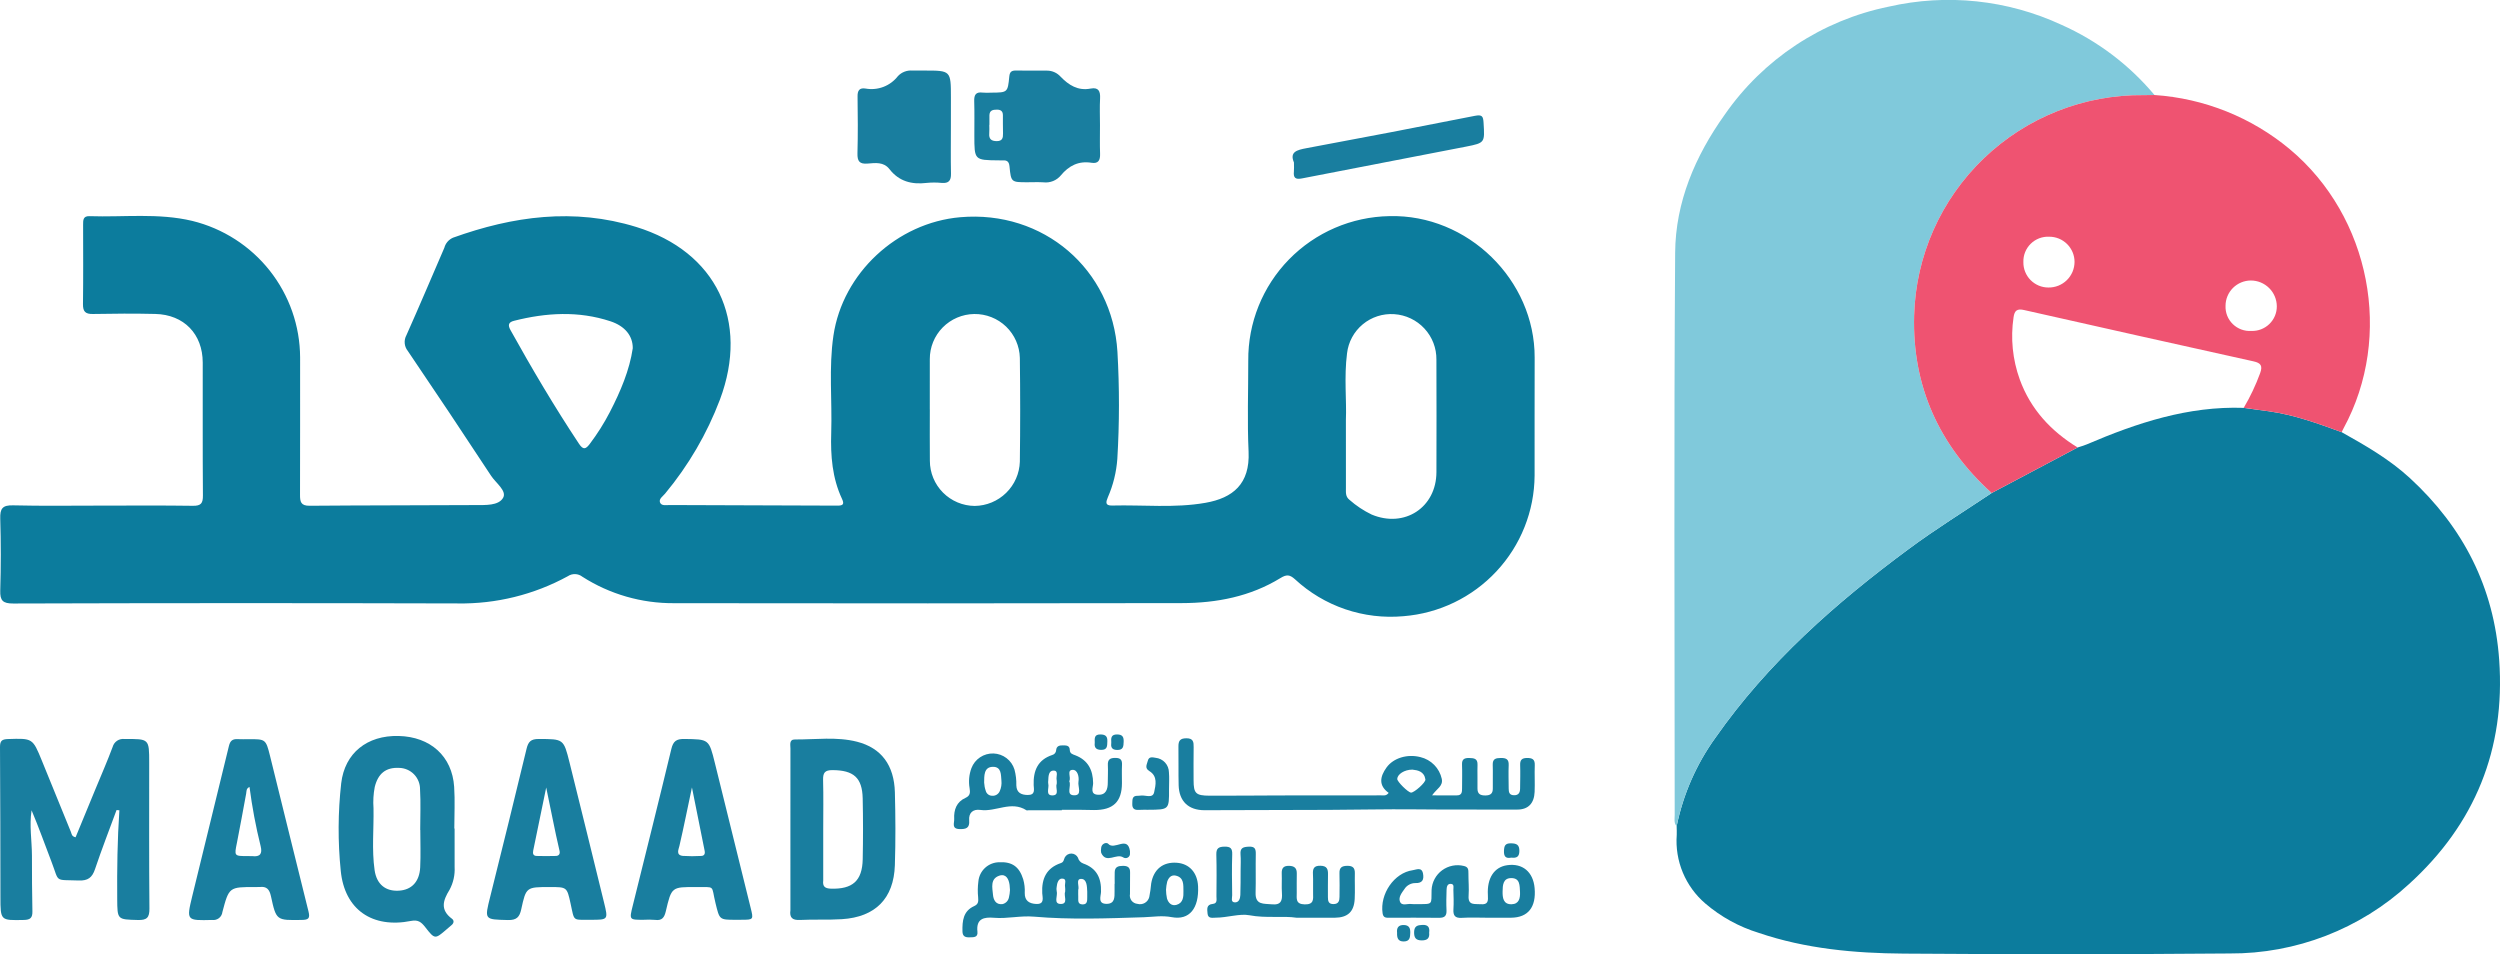 <svg width="131" height="50" viewBox="0 0 131 50" fill="none" xmlns="http://www.w3.org/2000/svg">
<g clip-path="url(#clip0_292_135)">
<path d="M5.311 26.494C6.908 26.494 8.505 26.48 10.102 26.504C10.533 26.511 10.637 26.373 10.633 25.96C10.615 23.639 10.627 21.318 10.623 18.997C10.621 17.504 9.639 16.486 8.138 16.451C7.049 16.425 5.958 16.432 4.869 16.453C4.475 16.46 4.343 16.328 4.348 15.937C4.366 14.552 4.357 13.167 4.355 11.782C4.355 11.545 4.347 11.315 4.686 11.327C6.483 11.389 8.293 11.15 10.075 11.575C11.682 11.969 13.112 12.887 14.136 14.183C15.16 15.48 15.72 17.081 15.726 18.731C15.722 21.127 15.731 23.523 15.721 25.918C15.719 26.288 15.758 26.506 16.225 26.502C19.118 26.477 22.011 26.483 24.904 26.466C25.427 26.463 26.119 26.507 26.362 26.087C26.573 25.722 25.98 25.308 25.732 24.929C24.293 22.738 22.838 20.557 21.367 18.387C21.275 18.272 21.219 18.134 21.207 17.988C21.194 17.843 21.225 17.696 21.295 17.568C21.974 16.047 22.622 14.514 23.283 12.985C23.314 12.868 23.371 12.76 23.449 12.668C23.528 12.576 23.627 12.504 23.738 12.455C26.884 11.324 30.079 10.886 33.339 11.893C37.537 13.189 39.274 16.808 37.724 20.941C37.046 22.729 36.075 24.393 34.851 25.865C34.738 26.003 34.516 26.139 34.583 26.323C34.655 26.524 34.911 26.463 35.087 26.464C38.018 26.478 40.948 26.482 43.879 26.495C44.16 26.496 44.258 26.432 44.122 26.143C43.607 25.046 43.518 23.876 43.556 22.686C43.61 20.986 43.422 19.279 43.672 17.585C44.156 14.314 47.002 11.669 50.319 11.382C54.666 11.006 58.292 14.097 58.554 18.438C58.661 20.306 58.66 22.179 58.548 24.047C58.498 24.739 58.331 25.418 58.053 26.054C57.954 26.293 57.888 26.5 58.272 26.49C59.903 26.448 61.543 26.632 63.164 26.348C64.608 26.095 65.502 25.356 65.426 23.672C65.353 22.084 65.411 20.49 65.409 18.899C65.391 16.919 66.159 15.011 67.545 13.592C68.932 12.174 70.824 11.359 72.81 11.325C76.905 11.223 80.429 14.663 80.416 18.742C80.409 20.801 80.415 22.86 80.413 24.919C80.401 26.782 79.688 28.573 78.415 29.937C77.143 31.302 75.404 32.141 73.541 32.289C72.51 32.382 71.47 32.258 70.49 31.924C69.511 31.59 68.612 31.054 67.854 30.351C67.582 30.107 67.417 30.093 67.098 30.289C65.516 31.26 63.749 31.6 61.925 31.603C53.057 31.62 44.19 31.621 35.322 31.607C33.62 31.619 31.951 31.138 30.518 30.222C30.41 30.137 30.278 30.088 30.14 30.083C30.003 30.078 29.867 30.117 29.753 30.194C27.984 31.162 25.992 31.653 23.975 31.62C16.216 31.598 8.457 31.599 0.698 31.624C0.149 31.625 -0.003 31.475 0.013 30.939C0.051 29.686 0.051 28.433 0.013 27.178C-0.003 26.65 0.128 26.465 0.69 26.48C2.23 26.519 3.771 26.493 5.311 26.494ZM70.525 21.999C70.525 23.369 70.523 24.473 70.526 25.576C70.527 25.796 70.495 26.02 70.711 26.19C71.062 26.5 71.454 26.76 71.876 26.963C73.594 27.683 75.264 26.596 75.269 24.74C75.275 22.776 75.275 20.812 75.268 18.848C75.276 18.243 75.052 17.659 74.64 17.215C74.228 16.77 73.661 16.501 73.056 16.462C72.459 16.422 71.869 16.612 71.409 16.994C70.949 17.375 70.654 17.919 70.585 18.512C70.424 19.757 70.568 21.014 70.525 21.999ZM48.721 21.454H48.723C48.723 22.352 48.715 23.249 48.725 24.146C48.725 24.77 48.972 25.368 49.412 25.811C49.852 26.254 50.45 26.506 51.076 26.511C51.693 26.503 52.284 26.257 52.724 25.825C53.164 25.394 53.421 24.809 53.44 24.194C53.464 22.381 53.464 20.567 53.44 18.754C53.425 18.134 53.166 17.544 52.719 17.113C52.271 16.683 51.671 16.446 51.049 16.454C50.427 16.463 49.833 16.716 49.397 17.159C48.962 17.601 48.719 18.198 48.722 18.818C48.718 19.697 48.721 20.575 48.721 21.454ZM33.157 18.248C33.161 17.593 32.744 17.084 31.984 16.834C30.308 16.282 28.622 16.384 26.938 16.809C26.639 16.884 26.604 17.034 26.751 17.299C27.878 19.327 29.057 21.322 30.341 23.257C30.569 23.6 30.704 23.527 30.909 23.255C31.304 22.732 31.654 22.177 31.955 21.596C32.514 20.513 32.988 19.397 33.157 18.248Z" fill="#0C7C9D"/>
<path d="M122.701 22.645C123.961 23.35 125.209 24.067 126.281 25.054C129.079 27.631 130.691 30.787 130.958 34.585C131.287 39.255 129.691 43.188 126.227 46.33C123.669 48.683 120.312 49.981 116.832 49.962C111.14 50.011 105.447 50.013 99.754 49.969C97.181 49.95 94.617 49.718 92.154 48.881C91.128 48.565 90.177 48.043 89.362 47.346C88.846 46.906 88.442 46.35 88.181 45.725C87.92 45.1 87.811 44.422 87.861 43.747C87.869 43.598 87.858 43.448 87.856 43.298C88.196 41.626 88.888 40.045 89.886 38.66C92.641 34.722 96.195 31.591 100.037 28.753C101.437 27.718 102.915 26.801 104.361 25.835L108.867 23.448C109.025 23.395 109.189 23.353 109.342 23.288C111.97 22.162 114.654 21.272 117.569 21.372C118.013 21.433 118.457 21.491 118.9 21.553C120.218 21.739 121.46 22.189 122.701 22.645Z" fill="#0C7C9D"/>
<path d="M104.361 25.835C102.915 26.801 101.437 27.718 100.037 28.753C96.195 31.591 92.641 34.722 89.886 38.66C88.888 40.045 88.195 41.626 87.856 43.298C87.701 43.122 87.754 42.905 87.754 42.707C87.751 32.886 87.71 23.065 87.778 13.245C87.796 10.594 88.822 8.188 90.366 6.022C92.391 3.095 95.473 1.062 98.967 0.349C102.006 -0.346 105.19 -0.012 108.017 1.298C109.904 2.137 111.573 3.397 112.896 4.98C112.708 4.981 112.521 4.986 112.333 4.985C109.209 4.951 106.197 6.142 103.946 8.302C101.696 10.462 100.386 13.418 100.301 16.532C100.197 20.232 101.607 23.34 104.361 25.835Z" fill="#80C9DB"/>
<path d="M104.361 25.834C101.607 23.34 100.198 20.232 100.301 16.532C100.386 13.418 101.696 10.462 103.947 8.302C106.198 6.142 109.21 4.951 112.334 4.985C112.521 4.986 112.708 4.981 112.896 4.979C115.499 5.154 117.98 6.147 119.982 7.816C124.211 11.35 125.429 17.614 122.802 22.445C122.766 22.51 122.735 22.578 122.701 22.645C121.461 22.189 120.219 21.739 118.9 21.553C118.457 21.491 118.013 21.433 117.57 21.372C117.913 20.793 118.201 20.183 118.432 19.551C118.571 19.166 118.472 19.02 118.081 18.934C114.073 18.047 110.067 17.151 106.063 16.246C105.703 16.164 105.56 16.264 105.51 16.627C105.347 17.722 105.459 18.841 105.835 19.882C106.403 21.444 107.467 22.588 108.867 23.448L104.361 25.834ZM106.025 13.735C106.022 13.909 106.053 14.081 106.118 14.242C106.182 14.403 106.278 14.55 106.4 14.674C106.522 14.798 106.668 14.896 106.828 14.964C106.988 15.031 107.161 15.066 107.335 15.066C107.513 15.068 107.691 15.036 107.857 14.97C108.023 14.904 108.174 14.805 108.301 14.681C108.429 14.556 108.53 14.407 108.6 14.243C108.669 14.079 108.705 13.902 108.706 13.724C108.706 13.551 108.672 13.379 108.605 13.218C108.538 13.058 108.44 12.912 108.317 12.789C108.194 12.667 108.047 12.569 107.886 12.503C107.725 12.437 107.553 12.403 107.378 12.404C107.2 12.395 107.022 12.424 106.855 12.487C106.688 12.551 106.536 12.648 106.409 12.774C106.282 12.899 106.182 13.049 106.116 13.214C106.05 13.38 106.019 13.557 106.025 13.735ZM117.971 17.341C118.144 17.347 118.317 17.319 118.479 17.256C118.641 17.194 118.789 17.1 118.914 16.979C119.038 16.859 119.137 16.714 119.205 16.555C119.272 16.395 119.306 16.223 119.305 16.05C119.303 15.691 119.158 15.347 118.903 15.094C118.647 14.84 118.302 14.698 117.942 14.698C117.591 14.7 117.255 14.841 117.007 15.088C116.759 15.336 116.619 15.672 116.618 16.022C116.61 16.2 116.64 16.377 116.705 16.543C116.771 16.708 116.871 16.858 116.999 16.983C117.126 17.107 117.279 17.203 117.446 17.265C117.614 17.327 117.792 17.353 117.971 17.341Z" fill="#EF5371"/>
<path d="M6.107 42.446C5.728 43.479 5.328 44.504 4.978 45.546C4.828 45.992 4.602 46.156 4.124 46.138C2.824 46.091 3.122 46.26 2.701 45.164C2.355 44.265 2.034 43.355 1.655 42.459C1.53 43.258 1.671 44.046 1.674 44.834C1.677 45.808 1.675 46.781 1.698 47.754C1.706 48.096 1.587 48.2 1.244 48.206C0.023 48.231 0.025 48.244 0.023 47.006C0.018 44.386 0.018 41.765 3.50596e-05 39.145C-0.002 38.818 0.104 38.736 0.416 38.726C1.708 38.685 1.71 38.675 2.192 39.854C2.702 41.1 3.206 42.35 3.717 43.597C3.756 43.692 3.748 43.828 3.961 43.873C4.301 43.048 4.646 42.211 4.991 41.374C5.298 40.63 5.622 39.893 5.903 39.139C5.939 39.006 6.023 38.89 6.139 38.813C6.255 38.737 6.395 38.706 6.532 38.725C7.819 38.716 7.818 38.706 7.818 39.975C7.818 42.521 7.808 45.067 7.83 47.613C7.834 48.082 7.696 48.221 7.227 48.208C6.144 48.178 6.15 48.201 6.142 47.095C6.131 45.549 6.15 44.003 6.256 42.459L6.107 42.446Z" fill="#197E9F"/>
<path d="M23.821 43.415C23.821 44.087 23.821 44.76 23.822 45.432C23.845 45.847 23.753 46.259 23.556 46.625C23.207 47.188 23.057 47.677 23.683 48.143C23.805 48.234 23.787 48.373 23.66 48.477C23.574 48.549 23.488 48.622 23.404 48.696C22.796 49.221 22.785 49.229 22.28 48.58C22.08 48.324 21.912 48.182 21.54 48.256C19.513 48.661 18.054 47.668 17.855 45.628C17.7 44.103 17.708 42.566 17.879 41.043C18.064 39.458 19.236 38.525 20.887 38.565C22.555 38.605 23.692 39.626 23.798 41.23C23.846 41.955 23.806 42.686 23.806 43.415L23.821 43.415ZM22.024 43.489L22.019 43.489C22.019 42.779 22.052 42.068 22.01 41.361C22.013 41.067 21.899 40.783 21.693 40.572C21.486 40.362 21.205 40.241 20.909 40.237C20.217 40.204 19.811 40.534 19.637 41.237C19.566 41.604 19.544 41.979 19.572 42.352C19.592 43.433 19.476 44.521 19.629 45.594C19.738 46.353 20.216 46.709 20.893 46.672C21.564 46.635 21.98 46.209 22.018 45.448C22.05 44.796 22.024 44.142 22.024 43.489Z" fill="#197E9F"/>
<path d="M41.417 43.432C41.416 42.029 41.414 40.625 41.419 39.222C41.42 39.033 41.339 38.746 41.654 38.748C42.74 38.755 43.84 38.594 44.907 38.866C46.184 39.192 46.855 40.099 46.892 41.52C46.925 42.791 46.932 44.065 46.891 45.336C46.835 47.082 45.87 48.054 44.116 48.165C43.386 48.211 42.651 48.168 41.92 48.206C41.518 48.226 41.364 48.084 41.418 47.697C41.419 47.679 41.419 47.66 41.418 47.641C41.418 46.238 41.418 44.835 41.417 43.432ZM43.137 43.449C43.137 44.326 43.137 45.203 43.137 46.08C43.138 46.098 43.138 46.117 43.137 46.136C43.1 46.44 43.212 46.556 43.541 46.566C44.672 46.599 45.182 46.16 45.206 45.028C45.228 43.965 45.228 42.902 45.205 41.838C45.182 40.748 44.729 40.361 43.626 40.354C43.217 40.351 43.12 40.498 43.13 40.874C43.153 41.732 43.137 42.591 43.137 43.449Z" fill="#197E9F"/>
<path d="M38.544 48.197C37.682 48.197 37.706 48.191 37.492 47.321C37.255 46.354 37.512 46.493 36.473 46.484C35.195 46.472 35.187 46.478 34.888 47.753C34.812 48.075 34.691 48.253 34.327 48.202C34.121 48.186 33.914 48.184 33.709 48.197C32.971 48.198 32.973 48.199 33.155 47.461C33.833 44.724 34.52 41.989 35.178 39.247C35.276 38.837 35.443 38.717 35.855 38.722C37.148 38.74 37.149 38.723 37.462 39.991C38.084 42.511 38.706 45.03 39.329 47.55C39.489 48.197 39.497 48.195 38.826 48.196C38.732 48.197 38.638 48.197 38.544 48.197ZM36.258 41.262C36.036 42.292 35.838 43.312 35.601 44.327C35.558 44.512 35.404 44.809 35.782 44.849C36.099 44.87 36.417 44.871 36.735 44.852C36.905 44.849 36.955 44.742 36.924 44.585C36.702 43.478 36.48 42.37 36.258 41.262Z" fill="#197E9F"/>
<path d="M30.965 48.197C29.977 48.187 30.112 48.317 29.895 47.331C29.709 46.479 29.702 46.481 28.811 46.481C27.58 46.482 27.566 46.479 27.313 47.647C27.224 48.057 27.069 48.221 26.614 48.21C25.37 48.178 25.383 48.206 25.692 46.968C26.336 44.394 26.969 41.818 27.591 39.239C27.681 38.863 27.821 38.722 28.224 38.723C29.526 38.727 29.533 38.708 29.844 39.957C30.453 42.405 31.056 44.854 31.655 47.305C31.873 48.195 31.865 48.197 30.965 48.197ZM28.621 41.265C28.394 42.369 28.167 43.472 27.939 44.576C27.907 44.732 27.944 44.846 28.115 44.852C28.452 44.862 28.789 44.861 29.126 44.852C29.289 44.848 29.357 44.743 29.32 44.585C29.061 43.486 28.859 42.376 28.621 41.265Z" fill="#197E9F"/>
<path d="M13.021 38.733C13.911 38.731 13.929 38.726 14.148 39.604C14.826 42.321 15.482 45.044 16.165 47.76C16.26 48.138 16.153 48.199 15.803 48.205C14.489 48.226 14.474 48.24 14.199 46.967C14.121 46.604 13.976 46.434 13.603 46.48C13.528 46.485 13.453 46.485 13.378 46.481C12.012 46.479 12.001 46.476 11.654 47.788C11.647 47.852 11.627 47.913 11.596 47.968C11.565 48.023 11.523 48.072 11.473 48.111C11.422 48.15 11.365 48.178 11.303 48.194C11.242 48.211 11.177 48.215 11.114 48.206C9.778 48.239 9.763 48.245 10.069 46.977C10.705 44.346 11.362 41.72 11.996 39.088C12.063 38.808 12.193 38.715 12.458 38.731C12.645 38.742 12.833 38.733 13.021 38.733ZM13.074 41.236C12.891 41.318 12.922 41.465 12.899 41.585C12.737 42.443 12.588 43.303 12.416 44.159C12.274 44.861 12.262 44.859 12.992 44.859C13.067 44.855 13.142 44.856 13.216 44.861C13.628 44.911 13.756 44.738 13.659 44.344C13.405 43.319 13.21 42.282 13.074 41.236Z" fill="#197E9F"/>
<path d="M57.639 6.554C57.639 7.059 57.626 7.563 57.644 8.067C57.655 8.395 57.55 8.587 57.2 8.53C56.52 8.42 56.009 8.681 55.585 9.194C55.476 9.324 55.337 9.425 55.179 9.488C55.021 9.551 54.85 9.574 54.681 9.554C54.401 9.536 54.119 9.55 53.838 9.55C52.99 9.55 52.979 9.551 52.898 8.722C52.874 8.477 52.776 8.39 52.548 8.404C52.473 8.408 52.398 8.404 52.323 8.403C51.056 8.39 51.056 8.39 51.056 7.096C51.055 6.499 51.067 5.9 51.049 5.303C51.039 4.977 51.13 4.804 51.49 4.852C51.64 4.863 51.79 4.865 51.94 4.855C52.795 4.849 52.806 4.849 52.887 4.009C52.911 3.76 53.011 3.692 53.238 3.696C53.781 3.704 54.325 3.698 54.869 3.701C55.001 3.701 55.131 3.729 55.251 3.783C55.371 3.836 55.479 3.914 55.568 4.011C55.999 4.459 56.482 4.77 57.15 4.641C57.562 4.562 57.664 4.78 57.644 5.153C57.619 5.619 57.638 6.087 57.639 6.554ZM51.846 6.542H51.839C51.839 6.692 51.85 6.842 51.837 6.991C51.812 7.282 51.942 7.394 52.229 7.395C52.523 7.396 52.564 7.228 52.558 6.994C52.55 6.676 52.553 6.358 52.552 6.04C52.552 5.826 52.441 5.744 52.234 5.745C52.025 5.745 51.854 5.782 51.846 6.037C51.841 6.205 51.846 6.373 51.846 6.542Z" fill="#197E9F"/>
<path d="M75.04 41.677C75.555 41.677 75.943 41.674 76.332 41.678C76.609 41.681 76.612 41.495 76.612 41.298C76.612 40.886 76.626 40.474 76.61 40.063C76.599 39.778 76.736 39.714 76.987 39.719C77.237 39.724 77.433 39.745 77.422 40.075C77.409 40.486 77.429 40.898 77.42 41.309C77.414 41.614 77.578 41.686 77.846 41.682C78.103 41.677 78.227 41.578 78.223 41.315C78.216 40.903 78.234 40.491 78.219 40.08C78.207 39.759 78.382 39.72 78.644 39.718C78.915 39.716 79.069 39.777 79.055 40.091C79.037 40.501 79.054 40.914 79.055 41.325C79.056 41.508 79.086 41.661 79.321 41.67C79.57 41.68 79.65 41.538 79.653 41.322C79.657 40.91 79.67 40.498 79.656 40.087C79.647 39.821 79.747 39.721 80.013 39.718C80.288 39.716 80.434 39.784 80.422 40.095C80.404 40.562 80.434 41.031 80.414 41.498C80.389 42.087 80.09 42.423 79.499 42.422C77.697 42.417 75.895 42.429 74.093 42.41C72.614 42.395 71.132 42.432 69.651 42.437C67.473 42.444 65.296 42.45 63.119 42.455C62.272 42.455 61.784 41.987 61.761 41.145C61.743 40.471 61.762 39.797 61.75 39.124C61.745 38.825 61.832 38.686 62.166 38.686C62.53 38.685 62.551 38.88 62.547 39.151C62.538 39.731 62.542 40.312 62.544 40.892C62.546 41.572 62.655 41.691 63.378 41.694C64.596 41.7 65.814 41.683 67.033 41.681C68.813 41.677 70.594 41.679 72.374 41.677C72.498 41.677 72.637 41.717 72.767 41.547C72.223 41.159 72.312 40.694 72.654 40.217C73.013 39.718 73.744 39.496 74.432 39.673C74.706 39.739 74.957 39.881 75.154 40.082C75.352 40.284 75.489 40.536 75.549 40.811C75.626 41.195 75.298 41.312 75.04 41.677ZM74.008 40.328C73.585 40.331 73.228 40.569 73.215 40.815C73.207 40.955 73.782 41.524 73.939 41.533C74.099 41.541 74.715 41.001 74.691 40.843C74.627 40.421 74.292 40.359 74.008 40.328Z" fill="#197E9F"/>
<path d="M49.827 6.629C49.827 7.453 49.814 8.276 49.832 9.099C49.84 9.462 49.715 9.616 49.343 9.585C49.081 9.558 48.817 9.558 48.555 9.585C47.776 9.678 47.108 9.507 46.608 8.863C46.306 8.475 45.869 8.537 45.466 8.571C45.032 8.608 44.92 8.443 44.931 8.03C44.958 7.039 44.95 6.047 44.936 5.055C44.931 4.741 45.037 4.588 45.356 4.64C45.671 4.697 45.995 4.666 46.293 4.552C46.592 4.437 46.853 4.243 47.049 3.991C47.145 3.887 47.263 3.807 47.396 3.756C47.528 3.705 47.67 3.685 47.811 3.697C48.018 3.702 48.224 3.697 48.431 3.697C49.827 3.696 49.827 3.696 49.828 5.114C49.828 5.619 49.828 6.124 49.827 6.629Z" fill="#197E9F"/>
<path d="M58.41 46.314C58.41 46.108 58.404 45.902 58.411 45.696C58.419 45.42 58.601 45.373 58.835 45.371C59.085 45.369 59.225 45.444 59.216 45.723C59.204 46.096 59.223 46.471 59.211 46.845C59.199 46.905 59.2 46.967 59.214 47.026C59.227 47.086 59.254 47.142 59.29 47.191C59.327 47.239 59.374 47.28 59.428 47.309C59.482 47.339 59.541 47.357 59.602 47.362C59.666 47.38 59.733 47.385 59.799 47.377C59.865 47.369 59.929 47.348 59.986 47.315C60.044 47.282 60.095 47.237 60.135 47.184C60.175 47.132 60.204 47.071 60.221 47.007C60.268 46.77 60.302 46.53 60.323 46.289C60.448 45.554 60.94 45.158 61.656 45.208C62.32 45.253 62.747 45.725 62.779 46.447C62.83 47.59 62.331 48.236 61.399 48.059C60.883 47.961 60.425 48.047 59.934 48.063C58.018 48.124 56.09 48.198 54.187 48.033C53.46 47.97 52.788 48.151 52.091 48.092C51.559 48.046 51.141 48.131 51.218 48.826C51.252 49.139 51 49.11 50.791 49.116C50.572 49.122 50.438 49.06 50.433 48.805C50.422 48.257 50.467 47.739 51.049 47.478C51.274 47.377 51.27 47.227 51.255 47.024C51.226 46.745 51.23 46.464 51.267 46.186C51.292 45.912 51.419 45.657 51.622 45.471C51.826 45.285 52.092 45.182 52.368 45.181C53.043 45.151 53.411 45.421 53.615 46.071C53.682 46.304 53.71 46.548 53.697 46.791C53.687 47.208 53.945 47.353 54.302 47.368C54.753 47.386 54.624 47.028 54.613 46.804C54.575 46.046 54.829 45.482 55.587 45.226C55.748 45.172 55.736 45.048 55.792 44.935C55.825 44.871 55.875 44.818 55.936 44.781C55.998 44.744 56.069 44.725 56.141 44.726C56.213 44.727 56.283 44.748 56.344 44.786C56.404 44.824 56.453 44.879 56.485 44.943C56.502 45.012 56.536 45.076 56.584 45.129C56.632 45.182 56.693 45.223 56.76 45.247C57.469 45.493 57.717 46.016 57.693 46.735C57.685 46.966 57.507 47.366 57.991 47.362C58.424 47.358 58.403 47.012 58.403 46.707C58.403 46.576 58.403 46.445 58.403 46.314L58.41 46.314ZM61.099 46.621C61.101 46.776 61.118 46.93 61.15 47.082C61.222 47.313 61.389 47.487 61.647 47.415C62.008 47.315 62.019 46.978 62.012 46.689C62.005 46.372 62.051 45.983 61.61 45.882C61.37 45.827 61.227 45.997 61.16 46.204C61.127 46.341 61.106 46.48 61.099 46.621ZM52.923 46.635C52.914 46.518 52.912 46.444 52.902 46.37C52.861 46.058 52.711 45.772 52.371 45.883C51.876 46.045 51.999 46.514 52.033 46.89C52.058 47.16 52.185 47.414 52.525 47.376C52.609 47.358 52.685 47.316 52.746 47.256C52.806 47.195 52.848 47.118 52.866 47.035C52.898 46.904 52.917 46.77 52.923 46.635ZM55.813 46.736C55.822 46.648 55.821 46.559 55.81 46.472C55.771 46.317 55.937 46.037 55.647 46.038C55.459 46.039 55.389 46.276 55.37 46.47C55.356 46.543 55.355 46.618 55.37 46.691C55.444 46.925 55.176 47.363 55.58 47.368C55.997 47.373 55.725 46.924 55.813 46.736ZM56.499 46.629C56.499 46.779 56.494 46.891 56.5 47.002C56.508 47.161 56.453 47.371 56.701 47.39C56.982 47.412 56.97 47.198 56.971 47.008C56.972 46.914 56.976 46.821 56.971 46.728C56.959 46.448 56.956 46.047 56.643 46.054C56.357 46.06 56.571 46.457 56.499 46.629Z" fill="#197E9F"/>
<path d="M55.64 42.458C55.059 42.458 54.478 42.458 53.896 42.458C53.859 42.458 53.811 42.475 53.785 42.458C52.986 41.943 52.179 42.556 51.376 42.441C50.983 42.384 50.752 42.592 50.785 42.989C50.819 43.396 50.616 43.453 50.28 43.444C49.846 43.432 50.012 43.12 50 42.916C49.973 42.433 50.123 42.017 50.595 41.807C50.852 41.692 50.839 41.511 50.807 41.3C50.745 40.948 50.779 40.586 50.903 40.251C50.991 40.019 51.149 39.82 51.356 39.682C51.563 39.544 51.808 39.474 52.056 39.482C52.305 39.49 52.545 39.575 52.742 39.726C52.94 39.876 53.085 40.085 53.158 40.322C53.231 40.593 53.264 40.873 53.256 41.154C53.268 41.541 53.514 41.655 53.859 41.657C54.269 41.66 54.172 41.353 54.164 41.136C54.139 40.388 54.374 39.813 55.142 39.56C55.197 39.546 55.245 39.514 55.281 39.47C55.317 39.426 55.338 39.372 55.341 39.316C55.36 39.088 55.511 39.055 55.696 39.057C55.872 39.059 56.05 39.056 56.057 39.299C56.062 39.497 56.216 39.527 56.356 39.581C57.02 39.842 57.271 40.352 57.28 41.039C57.282 41.254 57.095 41.625 57.535 41.645C57.963 41.665 58.048 41.351 58.048 40.998C58.048 40.699 58.067 40.4 58.052 40.101C58.037 39.806 58.157 39.712 58.447 39.714C58.726 39.715 58.806 39.827 58.793 40.084C58.778 40.401 58.791 40.719 58.79 41.037C58.788 42.011 58.33 42.453 57.329 42.446C57.048 42.444 56.767 42.435 56.485 42.432C56.203 42.43 55.922 42.432 55.641 42.432L55.64 42.458ZM52.474 40.899C52.443 40.634 52.498 40.164 52.011 40.182C51.549 40.199 51.574 40.657 51.569 41.006C51.577 41.154 51.605 41.3 51.653 41.439C51.672 41.512 51.714 41.577 51.773 41.623C51.832 41.67 51.905 41.696 51.98 41.697C52.064 41.706 52.148 41.687 52.221 41.645C52.294 41.602 52.351 41.537 52.385 41.46C52.464 41.285 52.495 41.091 52.474 40.899ZM56.029 40.935C56.156 41.182 55.839 41.654 56.265 41.673C56.733 41.695 56.468 41.219 56.511 40.968C56.556 40.704 56.465 40.328 56.202 40.34C55.883 40.355 56.141 40.736 56.029 40.935ZM55.372 41.084C55.379 41.016 55.378 40.947 55.37 40.879C55.321 40.704 55.495 40.39 55.214 40.379C54.948 40.368 54.937 40.674 54.928 40.9C54.92 40.955 54.92 41.011 54.929 41.066C54.989 41.283 54.758 41.689 55.157 41.679C55.545 41.669 55.285 41.259 55.372 41.084Z" fill="#197E9F"/>
<path d="M67.951 48.09C67.219 47.979 66.351 48.128 65.461 47.958C64.962 47.863 64.302 48.086 63.706 48.086C63.531 48.086 63.296 48.15 63.275 47.865C63.259 47.652 63.199 47.4 63.549 47.365C63.804 47.341 63.741 47.127 63.742 46.971C63.747 46.242 63.757 45.512 63.736 44.782C63.727 44.458 63.848 44.37 64.159 44.364C64.476 44.359 64.579 44.45 64.568 44.774C64.544 45.484 64.557 46.196 64.566 46.907C64.568 47.039 64.483 47.26 64.682 47.283C64.915 47.309 64.987 47.09 64.994 46.898C65.01 46.468 65.006 46.037 65.008 45.607C65.01 45.326 65.026 45.044 65.003 44.766C64.975 44.42 65.153 44.378 65.443 44.365C65.77 44.35 65.808 44.498 65.803 44.766C65.789 45.439 65.812 46.113 65.793 46.786C65.776 47.432 66.224 47.343 66.639 47.386C67.133 47.436 67.2 47.188 67.173 46.791C67.15 46.456 67.177 46.117 67.163 45.781C67.152 45.503 67.243 45.364 67.546 45.37C67.833 45.376 67.958 45.495 67.952 45.777C67.945 46.114 67.949 46.451 67.949 46.787C67.95 47.081 67.877 47.38 68.368 47.39C68.848 47.4 68.814 47.131 68.806 46.819C68.797 46.483 68.817 46.145 68.799 45.809C68.783 45.517 68.847 45.358 69.192 45.365C69.539 45.371 69.594 45.549 69.587 45.831C69.576 46.224 69.587 46.617 69.583 47.01C69.581 47.221 69.618 47.381 69.884 47.374C70.143 47.367 70.189 47.201 70.19 46.997C70.192 46.585 70.203 46.173 70.188 45.762C70.177 45.465 70.308 45.374 70.591 45.369C70.882 45.364 71 45.472 70.994 45.76C70.983 46.209 71.009 46.659 70.986 47.107C70.951 47.779 70.619 48.082 69.945 48.089C69.326 48.094 68.706 48.09 67.951 48.09Z" fill="#197E9F"/>
<path d="M67.803 8.513C67.567 7.962 67.95 7.859 68.462 7.764C71.407 7.217 74.349 6.652 77.287 6.069C77.669 5.994 77.719 6.098 77.739 6.437C77.801 7.471 77.82 7.487 76.821 7.683C73.955 8.245 71.085 8.787 68.219 9.35C67.881 9.416 67.767 9.319 67.8 8.992C67.814 8.862 67.803 8.73 67.803 8.513Z" fill="#197E9F"/>
<path d="M77.952 48.089C77.501 48.088 77.049 48.067 76.6 48.095C76.239 48.118 76.139 47.972 76.16 47.64C76.181 47.305 76.168 46.967 76.157 46.63C76.153 46.514 76.216 46.328 76.028 46.315C75.828 46.3 75.805 46.488 75.8 46.634C75.788 46.989 75.78 47.345 75.797 47.7C75.81 47.992 75.697 48.097 75.404 48.093C74.541 48.081 73.677 48.09 72.812 48.09C72.644 48.09 72.485 48.108 72.448 47.857C72.298 46.843 73.054 45.735 74.026 45.599C74.216 45.572 74.501 45.414 74.567 45.78C74.622 46.085 74.542 46.286 74.165 46.273C74.052 46.272 73.94 46.3 73.84 46.355C73.74 46.409 73.655 46.487 73.595 46.583C73.451 46.784 73.269 47.014 73.358 47.243C73.455 47.496 73.752 47.338 73.959 47.371C74.053 47.38 74.147 47.381 74.241 47.375C75.118 47.375 74.993 47.42 75.015 46.632C75.025 46.43 75.079 46.233 75.175 46.055C75.27 45.877 75.404 45.723 75.567 45.603C75.73 45.483 75.918 45.401 76.116 45.362C76.315 45.323 76.52 45.329 76.716 45.379C76.945 45.433 76.945 45.579 76.945 45.757C76.944 46.15 76.982 46.545 76.955 46.935C76.918 47.465 77.279 47.353 77.586 47.381C77.984 47.416 77.982 47.207 77.965 46.9C77.913 46.004 78.3 45.432 78.98 45.336C79.782 45.222 80.34 45.689 80.414 46.535C80.502 47.532 80.076 48.076 79.191 48.088C78.778 48.093 78.365 48.089 77.952 48.089ZM79.649 46.742C79.627 46.412 79.662 46.008 79.184 46.012C78.749 46.015 78.742 46.402 78.736 46.712C78.731 47.032 78.765 47.394 79.206 47.383C79.595 47.373 79.663 47.069 79.649 46.742Z" fill="#197E9F"/>
<path d="M61.257 41.361C61.262 42.426 61.262 42.426 60.168 42.432C60 42.433 59.831 42.428 59.663 42.438C59.425 42.452 59.322 42.355 59.332 42.112C59.34 41.901 59.313 41.684 59.629 41.7C59.685 41.7 59.741 41.696 59.797 41.687C60.038 41.66 60.406 41.85 60.478 41.511C60.557 41.14 60.674 40.676 60.227 40.405C59.961 40.243 60.102 40.052 60.145 39.867C60.201 39.63 60.391 39.682 60.555 39.709C60.744 39.728 60.919 39.816 61.048 39.955C61.176 40.095 61.249 40.277 61.252 40.466C61.278 40.762 61.257 41.062 61.257 41.361Z" fill="#197E9F"/>
<path d="M59.211 44.598C59.211 44.635 59.212 44.672 59.211 44.709C59.216 44.752 59.209 44.795 59.191 44.834C59.173 44.872 59.144 44.905 59.108 44.929C59.072 44.952 59.03 44.965 58.987 44.965C58.944 44.966 58.902 44.954 58.865 44.932C58.499 44.685 57.969 45.291 57.702 44.69C57.686 44.617 57.685 44.542 57.697 44.469C57.698 44.194 57.984 44.118 58.071 44.215C58.392 44.579 59.087 43.762 59.211 44.598Z" fill="#197E9F"/>
<path d="M79.192 44.94C78.914 44.996 78.798 44.894 78.808 44.592C78.817 44.328 78.865 44.184 79.176 44.19C79.47 44.195 79.617 44.263 79.615 44.592C79.613 44.906 79.461 44.971 79.192 44.94Z" fill="#197E9F"/>
<path d="M57.365 38.931C57.358 38.687 57.333 38.482 57.659 38.485C57.922 38.487 58.035 38.578 58.025 38.844C58.015 39.076 58.041 39.301 57.693 39.294C57.407 39.288 57.338 39.141 57.365 38.931Z" fill="#197E9F"/>
<path d="M74.888 48.871C74.919 49.16 74.795 49.276 74.505 49.277C74.185 49.277 74.092 49.136 74.1 48.834C74.108 48.523 74.277 48.477 74.531 48.465C74.844 48.45 74.924 48.606 74.888 48.871Z" fill="#197E9F"/>
<path d="M58.231 38.905C58.211 38.663 58.226 38.484 58.535 38.485C58.815 38.487 58.888 38.612 58.88 38.863C58.871 39.105 58.869 39.307 58.531 39.298C58.224 39.289 58.207 39.112 58.231 38.905Z" fill="#197E9F"/>
<path d="M73.207 48.879C73.178 48.624 73.271 48.461 73.569 48.471C73.836 48.481 73.905 48.637 73.898 48.876C73.892 49.114 73.878 49.328 73.56 49.333C73.25 49.337 73.197 49.14 73.207 48.879Z" fill="#197E9F"/>
</g>
<defs>
<clipPath id="clip0_292_135">
<rect width="131" height="50" fill="white"/>
</clipPath>
</defs>
</svg>
